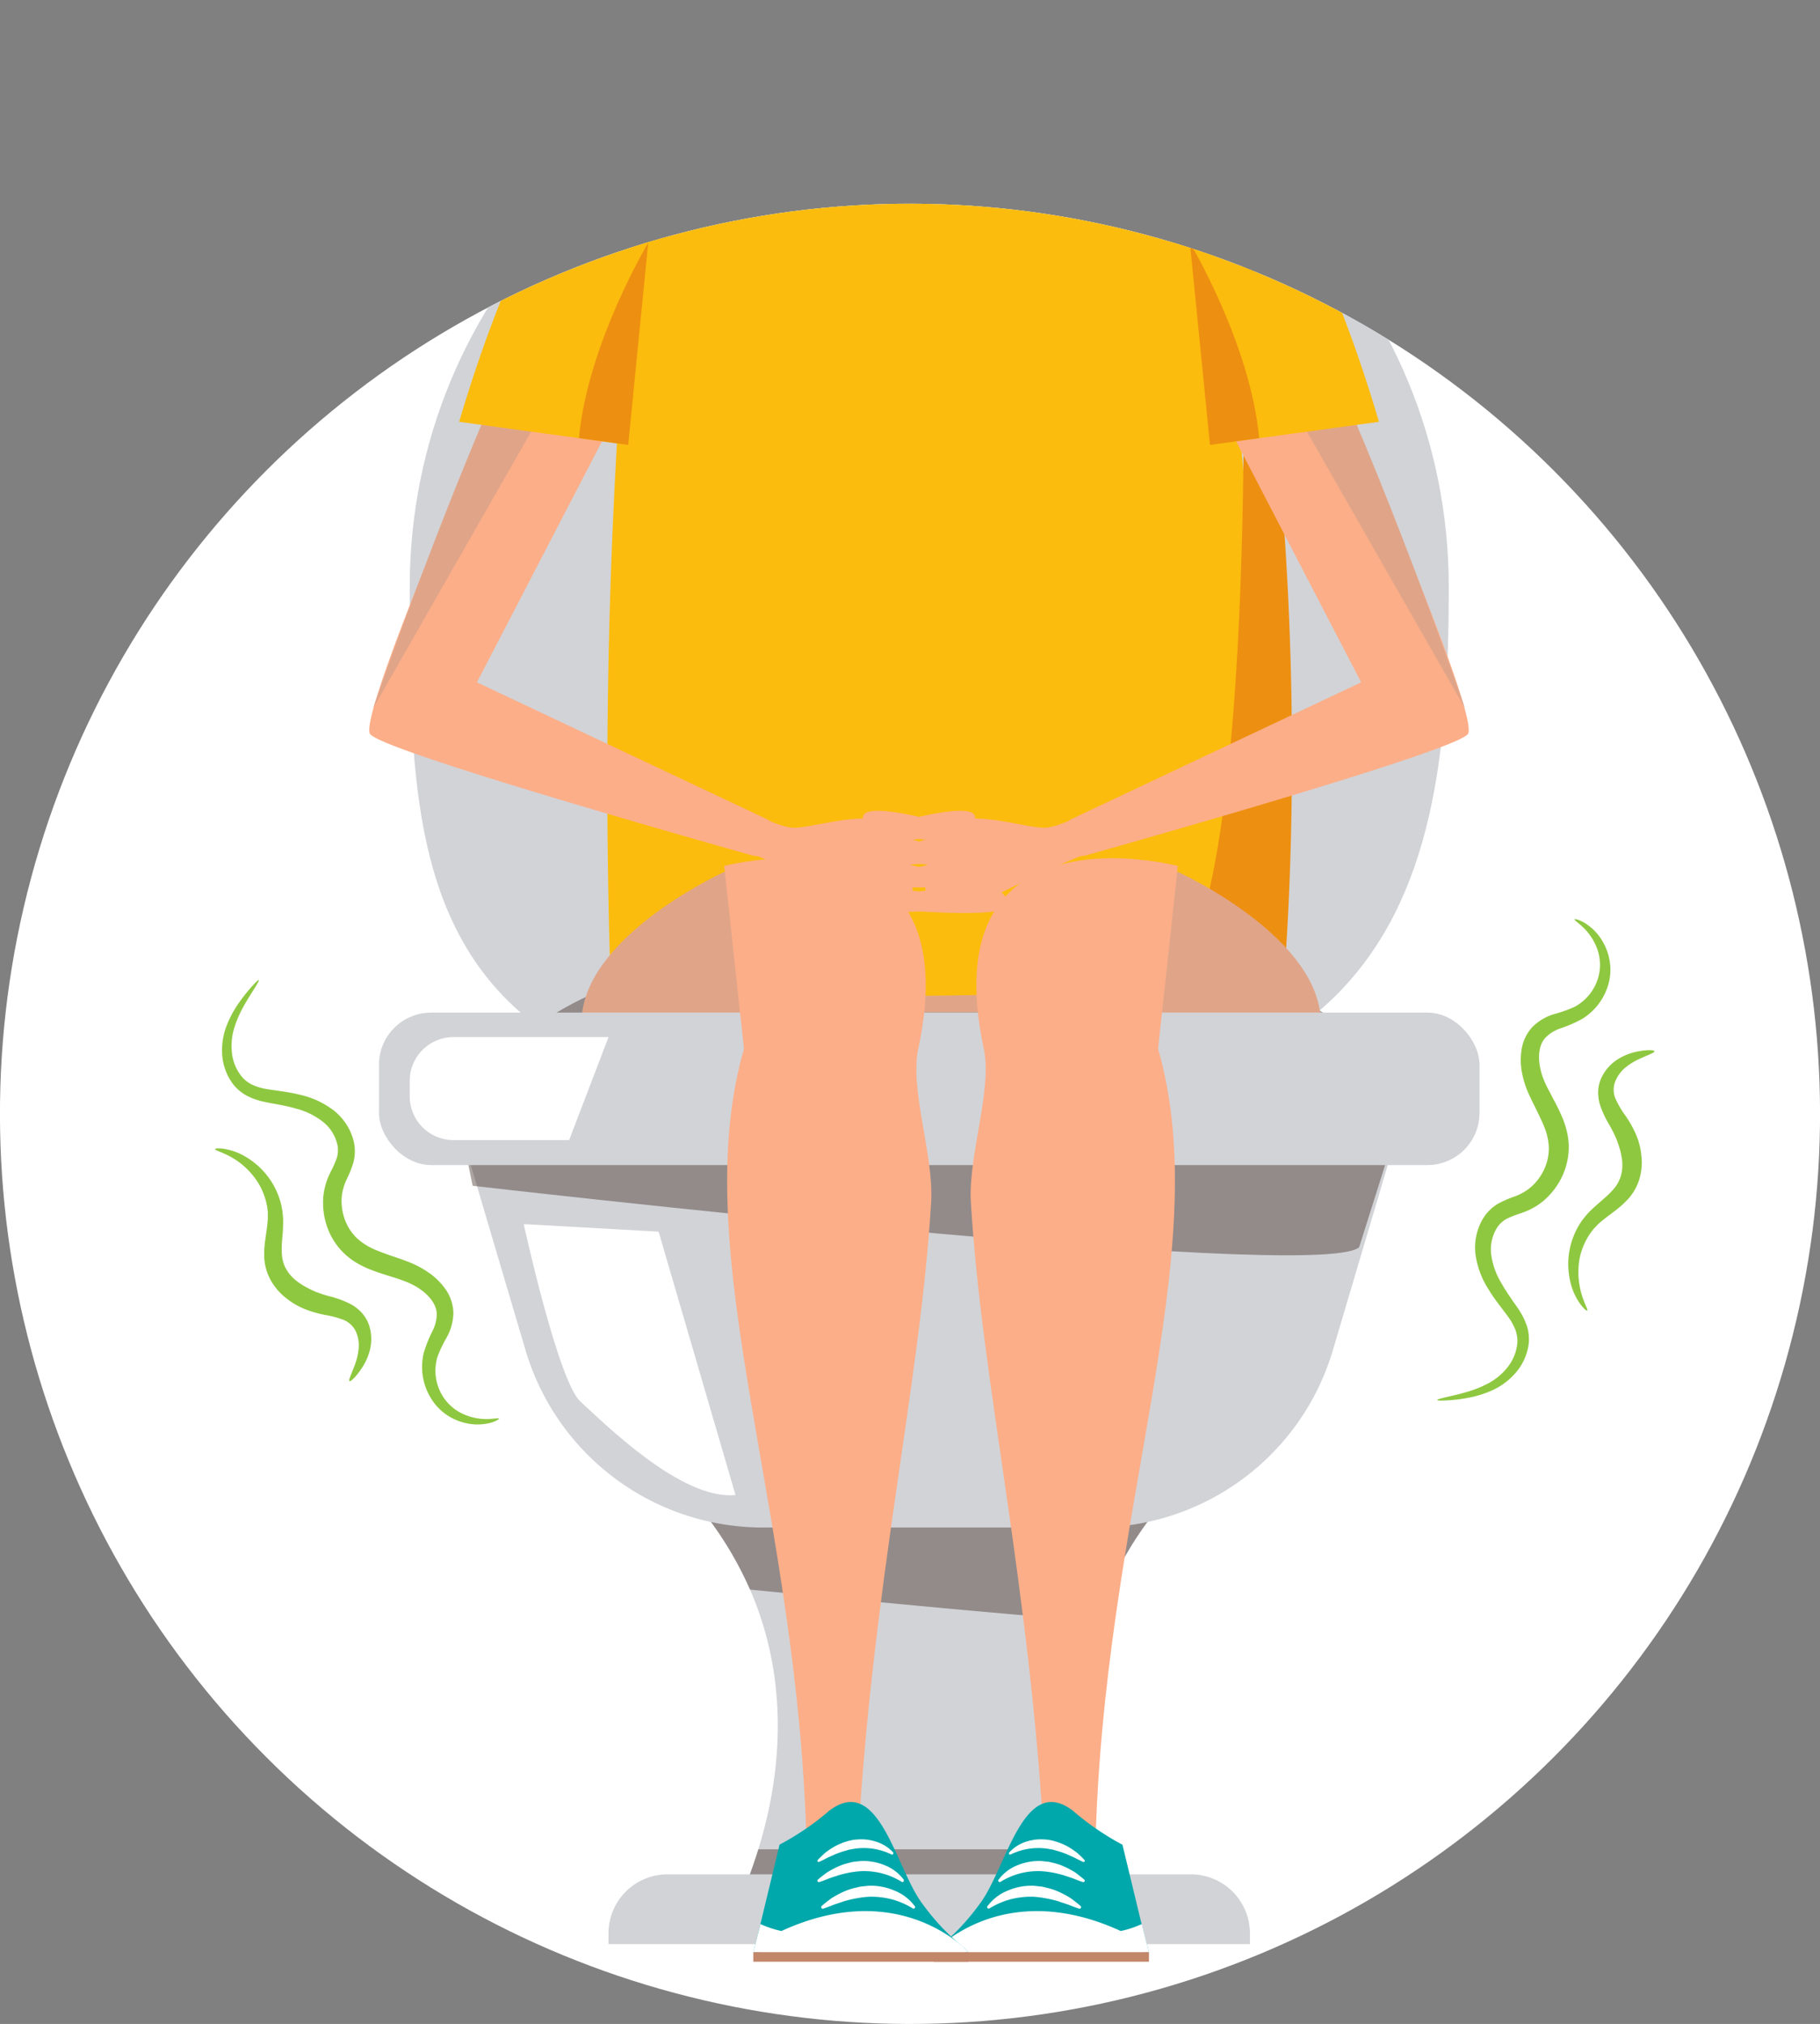 <svg xmlns="http://www.w3.org/2000/svg" xmlns:xlink="http://www.w3.org/1999/xlink" viewBox="0 0 380.55 423.16"><rect x="0" y="0" width="380.55" height="423.16" fill="#808080" stroke="none"/><defs><style>.cls-1{fill:none;}.cls-2{fill:#fff;}.cls-3{clip-path:url(#clip-path);}.cls-4{fill:#d2d3d7;}.cls-5{fill:#321e17;opacity:0.4;}.cls-6{fill:#8ec840;}.cls-7{fill:#e0a588;}.cls-8{fill:#fbbc0d;}.cls-9{fill:#ed8f11;}.cls-10{fill:#fcae88;}.cls-11{fill:#00a8ab;}.cls-12{fill:#c28669;}</style><clipPath id="clip-path" transform="translate(0 42.6)"><circle class="cls-1" cx="190.28" cy="190.28" r="190.28" transform="translate(-78.82 190.28) rotate(-45)"></circle></clipPath></defs><g id="Layer_2" data-name="Layer 2"><g id="Layer_1-2" data-name="Layer 1"><circle class="cls-2" cx="190.28" cy="190.28" r="190.28" transform="translate(-78.82 232.88) rotate(-45)"></circle><g class="cls-3"><path class="cls-4" d="M302.93,80.15c0,34.51-3.27,65.33-23.84,85.61-15.85,15.64-42,25-84.79,25-43.11,0-69.11-7.82-84.79-21.09C85.74,149.57,85.67,117,85.67,80.15c0-61.1,48.63-110.63,108.63-110.63S302.93,19.05,302.93,80.15Z" transform="translate(0 42.6)"></path><path class="cls-5" d="M279.09,170.68c-15.85,12.56-42,20.1-84.79,20.1-43.11,0-69.11-6.29-84.79-16.95,15.85-12.56,42-20.1,84.79-20.1C237.41,153.73,263.41,160,279.09,170.68Z" transform="translate(0 42.6)"></path><path class="cls-4" d="M137.71,263.47a88.57,88.57,0,0,1,6.39,6.5,74.65,74.65,0,0,1,12.72,19.75c7.82,18,7.07,37.07,1.74,54.33a104.58,104.58,0,0,1-4.77,12.52h81A106.31,106.31,0,0,1,230,344.05c-4.68-15.15-5.83-31.71-.74-47.71A72.91,72.91,0,0,1,244.49,270a88.75,88.75,0,0,1,6.4-6.5Z" transform="translate(0 42.6)"></path><path class="cls-5" d="M144.1,270a74.65,74.65,0,0,1,12.72,19.75c24.45,2.38,50.54,4.94,72.47,6.62A72.91,72.91,0,0,1,244.49,270Z" transform="translate(0 42.6)"></path><path class="cls-5" d="M158.56,344.05a104.58,104.58,0,0,1-4.77,12.52h81A106.31,106.31,0,0,1,230,344.05Z" transform="translate(0 42.6)"></path><path class="cls-6" d="M104.34,254c0,.12-.58.55-1.87.9a10.86,10.86,0,0,1-5.58-.09,11.46,11.46,0,0,1-3.53-1.62,11.2,11.2,0,0,1-3.1-3.21,12.51,12.51,0,0,1-1.67-9.67,26.71,26.71,0,0,1,1.83-4.6,8,8,0,0,0,.9-3.69c-.12-2.23-2-4.16-3.94-5.39a15.16,15.16,0,0,0-3-1.45c-1-.38-2-.69-3-1-1.86-.57-3.38-1.1-4.28-1.48a22.28,22.28,0,0,1-2.07-1,14.13,14.13,0,0,1-6.17-6.65A15.12,15.12,0,0,1,67.55,209a12.91,12.91,0,0,1,.41-3.45,12.39,12.39,0,0,1,.55-1.73c.22-.56.47-1.08.71-1.58a19.27,19.27,0,0,0,1.2-2.74,5.61,5.61,0,0,0,.17-2.55,8.54,8.54,0,0,0-2.93-4.9,15.3,15.3,0,0,0-5.73-2.86c-1.08-.31-2.19-.56-3.32-.78s-2.28-.4-3.48-.67a14.16,14.16,0,0,1-3.54-1.26A9.27,9.27,0,0,1,48.68,184a11.52,11.52,0,0,1-2.24-6.45,14.08,14.08,0,0,1,1-5.83,21.85,21.85,0,0,1,2.26-4.28,34.53,34.53,0,0,1,2.2-2.91c1.3-1.53,2.12-2.32,2.23-2.23s-.48,1.06-1.54,2.74c-.52.84-1.17,1.85-1.81,3.05A22.62,22.62,0,0,0,49,172.25a13,13,0,0,0-.52,5.15,9.53,9.53,0,0,0,2.08,5.11,6.52,6.52,0,0,0,2.22,1.7,11.75,11.75,0,0,0,2.94.88c2.14.36,4.61.59,7,1.2a18.15,18.15,0,0,1,7,3.23,11.84,11.84,0,0,1,4.3,6.77,9.17,9.17,0,0,1-.13,4.17,22.57,22.57,0,0,1-1.32,3.34,11.82,11.82,0,0,0-.92,2.6,9.39,9.39,0,0,0-.22,2.52,11.18,11.18,0,0,0,1.09,4.45,10.29,10.29,0,0,0,2.21,3,13.63,13.63,0,0,0,4,2.44c.76.32,2.08.81,3.94,1.44.92.31,2,.68,3.15,1.15a19.38,19.38,0,0,1,3.7,2A14,14,0,0,1,93,226.73a9,9,0,0,1,1.8,5.19,11.07,11.07,0,0,1-1.45,5.2,25.64,25.64,0,0,0-1.89,4,10.08,10.08,0,0,0,.81,7.67,9.82,9.82,0,0,0,5.12,4.48,11.81,11.81,0,0,0,4.94.81C103.57,254,104.29,253.86,104.34,254Z" transform="translate(0 42.6)"></path><path class="cls-6" d="M73.07,246.16c-.26-.17.42-1.49,1.16-3.49a13,13,0,0,0,.77-3.42,7.12,7.12,0,0,0-.68-3.65,4.9,4.9,0,0,0-2.58-2.28,21,21,0,0,0-3.79-1,23.77,23.77,0,0,1-3.63-1,16.07,16.07,0,0,1-2.23-1,16.28,16.28,0,0,1-2.57-1.76,12.27,12.27,0,0,1-3.5-4.72,11.14,11.14,0,0,1-.77-3.61,20.59,20.59,0,0,1,.22-3.63c.15-1.18.34-2.31.45-3.4a11,11,0,0,0,.08-1.6l0-.79-.09-.78a14.09,14.09,0,0,0-2.23-5.79,15.9,15.9,0,0,0-3.83-3.95c-2.66-1.92-4.94-2.29-4.87-2.64,0-.13.6-.2,1.63-.09a12.49,12.49,0,0,1,4.1,1.33,16,16,0,0,1,8.14,10.6l.19,1,.1,1a14.13,14.13,0,0,1,.05,1.94c0,1.26-.15,2.45-.22,3.55a17.87,17.87,0,0,0,0,3,7.36,7.36,0,0,0,.65,2.35,8.33,8.33,0,0,0,2.54,3,13.27,13.27,0,0,0,2,1.26,18.83,18.83,0,0,0,1.72.84,24.06,24.06,0,0,0,3.06,1,21.53,21.53,0,0,1,4.42,1.65,9,9,0,0,1,2.25,1.75,7.61,7.61,0,0,1,1.51,2.5,9.31,9.31,0,0,1,.26,5.17,12.24,12.24,0,0,1-1.63,3.79C74.41,245.35,73.3,246.31,73.07,246.16Z" transform="translate(0 42.6)"></path><path class="cls-6" d="M329.23,149.61c0-.11.8,0,2,.68a10.9,10.9,0,0,1,3.9,4,11.63,11.63,0,0,1,1.37,3.64,11.19,11.19,0,0,1,0,4.46,12.53,12.53,0,0,1-5.61,8,27.47,27.47,0,0,1-4.54,2,7.87,7.87,0,0,0-3.24,2c-1.49,1.66-1.52,4.35-1,6.6a15.52,15.52,0,0,0,1.12,3.16c.47,1,1,1.92,1.42,2.78a45.3,45.3,0,0,1,2,4.07,18.79,18.79,0,0,1,.76,2.17,14.75,14.75,0,0,1,.61,3.89,14.48,14.48,0,0,1-.91,5.17,15.07,15.07,0,0,1-3.34,5.26,13,13,0,0,1-2.71,2.17,15.34,15.34,0,0,1-1.61.84c-.56.24-1.1.44-1.62.62a19.64,19.64,0,0,0-2.78,1.1,5.66,5.66,0,0,0-1.92,1.7,8.6,8.6,0,0,0-1.36,5.54,15.41,15.41,0,0,0,2.07,6.06,33.89,33.89,0,0,0,1.81,2.89c.63,1,1.34,1.9,2,2.93a14.31,14.31,0,0,1,1.64,3.38,9.13,9.13,0,0,1,.33,3.8,11.49,11.49,0,0,1-2.94,6.16,14.09,14.09,0,0,1-4.79,3.46,21.57,21.57,0,0,1-4.61,1.45,31.39,31.39,0,0,1-3.62.52c-2,.17-3.13.16-3.15,0s1.09-.42,3-.86c1-.23,2.13-.5,3.44-.9a22.09,22.09,0,0,0,4.19-1.7,12.74,12.74,0,0,0,4-3.29,9.56,9.56,0,0,0,2.12-5.1,6.6,6.6,0,0,0-.38-2.77,11.93,11.93,0,0,0-1.47-2.69c-1.27-1.77-2.87-3.66-4.15-5.79a18.2,18.2,0,0,1-2.73-7.24,11.86,11.86,0,0,1,1.71-7.84,9.23,9.23,0,0,1,3-2.87,23,23,0,0,1,3.28-1.44,11.55,11.55,0,0,0,2.49-1.21,9.53,9.53,0,0,0,1.93-1.63,11.14,11.14,0,0,0,2.35-3.93,10.53,10.53,0,0,0,.56-3.71,13.22,13.22,0,0,0-1.13-4.55c-.31-.76-.9-2-1.78-3.79-.44-.88-.94-1.88-1.43-3a19.48,19.48,0,0,1-1.25-4,14.27,14.27,0,0,1-.13-4.82,9,9,0,0,1,2.37-4.95,10.88,10.88,0,0,1,4.69-2.67,26,26,0,0,0,4.15-1.51,10.11,10.11,0,0,0,4.82-6,9.82,9.82,0,0,0-.49-6.78,11.79,11.79,0,0,0-2.94-4.05C329.77,150.15,329.16,149.76,329.23,149.61Z" transform="translate(0 42.6)"></path><path class="cls-6" d="M345.93,177.19c.06.31-1.35.77-3.28,1.67a13,13,0,0,0-2.95,1.88,7.22,7.22,0,0,0-2.08,3.08,4.85,4.85,0,0,0,.23,3.43,19.85,19.85,0,0,0,2,3.38,24.23,24.23,0,0,1,1.9,3.25,16.14,16.14,0,0,1,.89,2.26,15.72,15.72,0,0,1,.58,3.06,12,12,0,0,1-.83,5.82,11.08,11.08,0,0,1-2,3.11,22,22,0,0,1-2.71,2.43c-.94.72-1.87,1.39-2.72,2.09a12.38,12.38,0,0,0-1.18,1.09l-.54.57-.48.62a14.07,14.07,0,0,0-2.49,5.68,15.92,15.92,0,0,0,0,5.5c.54,3.24,1.89,5.11,1.6,5.3-.1.09-.57-.27-1.22-1.07a12.54,12.54,0,0,1-2-3.83,16.16,16.16,0,0,1-.68-6.22,16,16,0,0,1,2.35-7l.55-.82.62-.77a13.92,13.92,0,0,1,1.33-1.42c.91-.87,1.83-1.63,2.65-2.37a18.61,18.61,0,0,0,2.13-2.14,7.5,7.5,0,0,0,1.19-2.13,8.38,8.38,0,0,0,.33-4,14.06,14.06,0,0,0-.51-2.28c-.12-.37-.3-1-.63-1.81a25.5,25.5,0,0,0-1.44-2.89,21.64,21.64,0,0,1-2-4.29,9,9,0,0,1-.37-2.83,7.32,7.32,0,0,1,.69-2.83,9.31,9.31,0,0,1,3.44-3.86,12.27,12.27,0,0,1,3.83-1.55C344.4,176.82,345.87,176.93,345.93,177.19Z" transform="translate(0 42.6)"></path><path class="cls-4" d="M159.54,276.77h69.51a51.77,51.77,0,0,0,49.64-37.06l10.23-34.51,2.79-9.43H96.89l13,43.94A51.78,51.78,0,0,0,159.54,276.77Z" transform="translate(0 42.6)"></path><path class="cls-5" d="M98.83,205.32S275,225.71,284.18,218.19l8.41-26.61H96Z" transform="translate(0 42.6)"></path><path class="cls-7" d="M153.79,147.07s34.83-14.81,97.1,0v22H154.75Z" transform="translate(0 42.6)"></path><path class="cls-8" d="M261,160.42c-8.23,1.35-16.53,2.38-24.74,3.15C179.91,168.89,127.65,162,127.65,162,123.94,45.63,137.1-30.45,137.1-30.45A88.72,88.72,0,0,1,160.72-39s13.93,14.14,30.42,12.23A37.52,37.52,0,0,0,217.39-42.6c15.41.79,24.21,3,24.21,3A365.82,365.82,0,0,1,253.41,7.34C267.73,84,261,160.42,261,160.42Z" transform="translate(0 42.6)"></path><path class="cls-9" d="M268.57,160.42c-8.24,1.35-16.53,2.38-24.74,3.15C264.24,148.41,259.62,7.26,259.62,7.26a7.54,7.54,0,0,1,1.34.08C275.27,84,268.57,160.42,268.57,160.42Z" transform="translate(0 42.6)"></path><path class="cls-7" d="M151.43,139.71s-28.37,12.86-29.78,30.15l-1.41,17.29h46.59S170.63,140.62,151.43,139.71Z" transform="translate(0 42.6)"></path><path class="cls-7" d="M246.31,139.71s28.38,12.86,29.79,30.15l1.41,17.29H230.92S227.12,140.62,246.31,139.71Z" transform="translate(0 42.6)"></path><rect class="cls-4" x="79.24" y="211.71" width="230.12" height="31.88" rx="10.91"></rect><path class="cls-4" d="M127.24,349.28H261.36a0,0,0,0,1,0,0v2.23A12.35,12.35,0,0,1,249,363.87H139.59a12.35,12.35,0,0,1-12.35-12.35v-2.23A0,0,0,0,1,127.24,349.28Z" transform="translate(388.59 755.75) rotate(180)"></path><path class="cls-2" d="M119,195.77H94.82a9.16,9.16,0,0,1-9.15-9.16v-3.23a9.15,9.15,0,0,1,9.15-9.15h32.42Z" transform="translate(0 42.6)"></path><path class="cls-2" d="M109.51,213.33s7.18,32.9,11.88,37.13,21,20.67,32.4,19.51l-16.08-55.06Z" transform="translate(0 42.6)"></path><path class="cls-10" d="M205.71,176.71c1.82,8.51-3.28,22.26-2.71,32,2.28,38.36,12.57,80.6,15.47,136.72H229c1.32-71.86,25.55-125.54,13.15-168.75l4.12-38.23S194.62,124.85,205.71,176.71Z" transform="translate(0 42.6)"></path><path class="cls-11" d="M240.23,365.55s-27,2-45,0l0,0,.21-.24c1.13-1.21,4.88-3.56,9.64-10.16,5.45-7.54,8.95-26.9,19.2-19.22a56.15,56.15,0,0,0,10.42,7.16l4,16.59Z" transform="translate(0 42.6)"></path><path class="cls-2" d="M240.23,365.55s-27,2-45,0l0,0,.21-.24c2-2,15.78-14.79,38.9-4.18a20.75,20.75,0,0,0,4.39-1.45Z" transform="translate(0 42.6)"></path><rect class="cls-12" x="195.28" y="408.15" width="44.96" height="2"></rect><path class="cls-2" d="M206.43,356a9.85,9.85,0,0,1,4.31-3.33,12.55,12.55,0,0,1,5.45-1l1.38.15a3.13,3.13,0,0,1,.68.12l.67.16a13.3,13.3,0,0,1,2.58.88,23.35,23.35,0,0,1,2.37,1.28c.72.53,1.43,1.07,2.09,1.66a.31.31,0,0,1,0,.44.34.34,0,0,1-.34.1h0c-.83-.27-1.62-.6-2.4-.9l-1.19-.39c-.4-.11-.78-.3-1.18-.38a23.15,23.15,0,0,0-2.38-.53,19.32,19.32,0,0,0-2.38-.29,17,17,0,0,0-4.71.51,16.26,16.26,0,0,0-4.49,1.93l0,0a.31.31,0,0,1-.43-.11A.3.3,0,0,1,206.43,356Z" transform="translate(0 42.6)"></path><path class="cls-2" d="M208.75,350.45a9.09,9.09,0,0,1,4-3.07,11.79,11.79,0,0,1,5-.88l1.27.13a4.23,4.23,0,0,1,.62.11l.62.15a13,13,0,0,1,2.37.81,20.73,20.73,0,0,1,2.18,1.18c.66.49,1.31,1,1.92,1.52a.3.3,0,0,1,0,.41.3.3,0,0,1-.31.09h0c-.77-.25-1.49-.55-2.21-.83l-1.1-.36c-.36-.1-.71-.27-1.08-.34a21.58,21.58,0,0,0-2.19-.5,18.13,18.13,0,0,0-2.19-.25,15.06,15.06,0,0,0-4.33.46,15.29,15.29,0,0,0-4.13,1.77l0,0a.29.29,0,0,1-.4-.09A.27.27,0,0,1,208.75,350.45Z" transform="translate(0 42.6)"></path><path class="cls-2" d="M211,344.74a8,8,0,0,1,3.74-2.34l.54-.16c.19-.05.37-.07.56-.11a8.37,8.37,0,0,1,1.12-.15,13.15,13.15,0,0,1,2.26.08,12.74,12.74,0,0,1,4.18,1.49,18.34,18.34,0,0,1,1.8,1.22,20,20,0,0,1,1.55,1.5.25.25,0,0,1,0,.36.27.27,0,0,1-.28.05h0c-.65-.28-1.26-.61-1.86-.92l-.94-.41c-.31-.12-.6-.3-.92-.4a18.6,18.6,0,0,0-1.87-.62c-.32-.07-.62-.21-.95-.25l-1-.17a13.13,13.13,0,0,0-7.61,1.22l0,0a.27.27,0,0,1-.35-.12A.28.28,0,0,1,211,344.74Z" transform="translate(0 42.6)"></path><path class="cls-10" d="M192,176.71c-1.82,8.51,3.28,22.26,2.7,32-2.27,38.36-12.56,80.6-15.46,136.72H168.7c-1.32-71.86-25.54-125.54-13.14-168.75l-4.13-38.23S203.13,124.85,192,176.71Z" transform="translate(0 42.6)"></path><path class="cls-11" d="M157.51,365.55s27,2,45,0l0,0-.21-.24c-1.13-1.21-4.88-3.56-9.64-10.16-5.45-7.54-8.95-26.9-19.21-19.22A56.23,56.23,0,0,1,163,343.07l-4,16.59Z" transform="translate(0 42.6)"></path><path class="cls-2" d="M157.51,365.55s27,2,45,0l0,0-.21-.24c-2-2-15.78-14.79-38.9-4.18a20.56,20.56,0,0,1-4.39-1.45Z" transform="translate(0 42.6)"></path><rect class="cls-12" x="157.51" y="408.15" width="44.96" height="2"></rect><path class="cls-2" d="M191.32,356a9.85,9.85,0,0,0-4.31-3.33,12.58,12.58,0,0,0-5.45-1l-1.38.15a3,3,0,0,0-.68.12l-.68.16a13.77,13.77,0,0,0-2.58.88,24.31,24.31,0,0,0-2.36,1.28c-.72.53-1.43,1.07-2.09,1.66a.31.31,0,0,0,0,.44.33.33,0,0,0,.33.1h0c.84-.27,1.62-.6,2.41-.9l1.19-.39c.4-.11.77-.3,1.18-.38a23.15,23.15,0,0,1,2.38-.53,19.32,19.32,0,0,1,2.38-.29,17,17,0,0,1,4.71.51,16.39,16.39,0,0,1,4.49,1.93l0,0a.32.32,0,0,0,.44-.11A.3.3,0,0,0,191.32,356Z" transform="translate(0 42.6)"></path><path class="cls-2" d="M189,350.45a9.09,9.09,0,0,0-4-3.07,11.79,11.79,0,0,0-5-.88l-1.27.13a4.62,4.62,0,0,0-.63.11c-.2.05-.41.09-.61.15a13.09,13.09,0,0,0-2.38.81,21.62,21.62,0,0,0-2.17,1.18A24.2,24.2,0,0,0,171,350.4a.28.28,0,0,0,0,.41.3.3,0,0,0,.31.09h0c.77-.25,1.49-.55,2.21-.83l1.1-.36c.37-.1.71-.27,1.09-.34a21.58,21.58,0,0,1,2.19-.5,18.13,18.13,0,0,1,2.19-.25,15.1,15.1,0,0,1,4.33.46,15.29,15.29,0,0,1,4.13,1.77l0,0a.29.29,0,0,0,.39-.41Z" transform="translate(0 42.6)"></path><path class="cls-2" d="M186.79,344.74A8.06,8.06,0,0,0,183,342.4l-.54-.16c-.18-.05-.36-.07-.55-.11a8.37,8.37,0,0,0-1.12-.15,13.11,13.11,0,0,0-2.26.08,12.58,12.58,0,0,0-4.18,1.49,17.22,17.22,0,0,0-1.8,1.22c-.54.48-1.07,1-1.56,1.5a.25.25,0,0,0,0,.36.25.25,0,0,0,.27.05h0c.65-.28,1.25-.61,1.86-.92l.93-.41c.32-.12.6-.3.93-.4a18.6,18.6,0,0,1,1.87-.62c.32-.07.62-.21.94-.25l1-.17a13.13,13.13,0,0,1,7.61,1.22l0,0a.25.25,0,0,0,.34-.12A.26.26,0,0,0,186.79,344.74Z" transform="translate(0 42.6)"></path><path class="cls-10" d="M162.32,133.14a4.11,4.11,0,0,1-5.14,3.08c-16.64-4.69-77.1-21.92-79.78-25.33-3.1-3.94,32.68-85.33,32.68-85.33L131,39.79,99.72,100.06l60.5,28.55a4.12,4.12,0,0,1,2.1,4.53Z" transform="translate(0 42.6)"></path><path class="cls-7" d="M122.06,28.42l-44,77s17-49.66,33.28-82.88Z" transform="translate(0 42.6)"></path><path class="cls-10" d="M189.25,147.5c-9.63,1.05-14.05-4.8-34.56-12.57l1.69-8.12c2.87,1.57,7.51,3.87,10.15,3.64,5.7-.34,18.64-5.19,22.57,2C190.16,134.42,192.31,147.17,189.25,147.5Z" transform="translate(0 42.6)"></path><path class="cls-10" d="M187.66,147.61s21.47,1.9,22.46-.64c3-7.64-21.44-2.53-21.44-2.53Z" transform="translate(0 42.6)"></path><path class="cls-10" d="M186.08,138.43s19.08-.4,21.81-6.07-22.41,3.14-22.41,3.14Z" transform="translate(0 42.6)"></path><path class="cls-10" d="M188.24,142.78s19.43,1.35,22.5-4.23-23,1.16-23,1.16Z" transform="translate(0 42.6)"></path><path class="cls-10" d="M184.89,133.52s19.07-1.07,19-5.2-20.31,2.15-20.31,2.15Z" transform="translate(0 42.6)"></path><path class="cls-8" d="M139.8-32.26S115-18.69,96,45.59l35.35,4.83,8.36-32.89-1.2-37.16Z" transform="translate(0 42.6)"></path><path class="cls-9" d="M131.35,50.42l4.19-42.26S122.86,29.29,121.06,49Z" transform="translate(0 42.6)"></path><path class="cls-10" d="M222,133.14a4.11,4.11,0,0,0,5.14,3.08c16.64-4.69,77.1-21.92,79.77-25.33,3.1-3.94-32.67-85.33-32.67-85.33L253.33,39.79l31.28,60.27-60.49,28.55a4.12,4.12,0,0,0-2.1,4.53Z" transform="translate(0 42.6)"></path><path class="cls-7" d="M262.28,28.42l44,77s-17-49.66-33.28-82.88Z" transform="translate(0 42.6)"></path><path class="cls-10" d="M195.08,147.5c9.63,1.05,14.06-4.8,34.56-12.57L228,126.81c-2.88,1.57-7.51,3.87-10.16,3.64-5.69-.34-18.63-5.19-22.56,2C194.17,134.42,192,147.17,195.08,147.5Z" transform="translate(0 42.6)"></path><path class="cls-10" d="M196.68,147.61s-21.47,1.9-22.46-.64c-3-7.64,21.43-2.53,21.43-2.53Z" transform="translate(0 42.6)"></path><path class="cls-10" d="M198.25,138.43s-19.07-.4-21.81-6.07,22.42,3.14,22.42,3.14Z" transform="translate(0 42.6)"></path><path class="cls-10" d="M196.1,142.78s-19.43,1.35-22.5-4.23,23,1.16,23,1.16Z" transform="translate(0 42.6)"></path><path class="cls-10" d="M199.44,133.52s-19.06-1.07-19-5.2,20.32,2.15,20.32,2.15Z" transform="translate(0 42.6)"></path><path class="cls-8" d="M244.54-32.26s24.83,13.57,43.79,77.85L253,50.42l-8.36-32.89,1.2-37.16Z" transform="translate(0 42.6)"></path><path class="cls-9" d="M253,50.42l-4.2-42.26S261.47,29.29,263.28,49Z" transform="translate(0 42.6)"></path></g></g></g></svg>